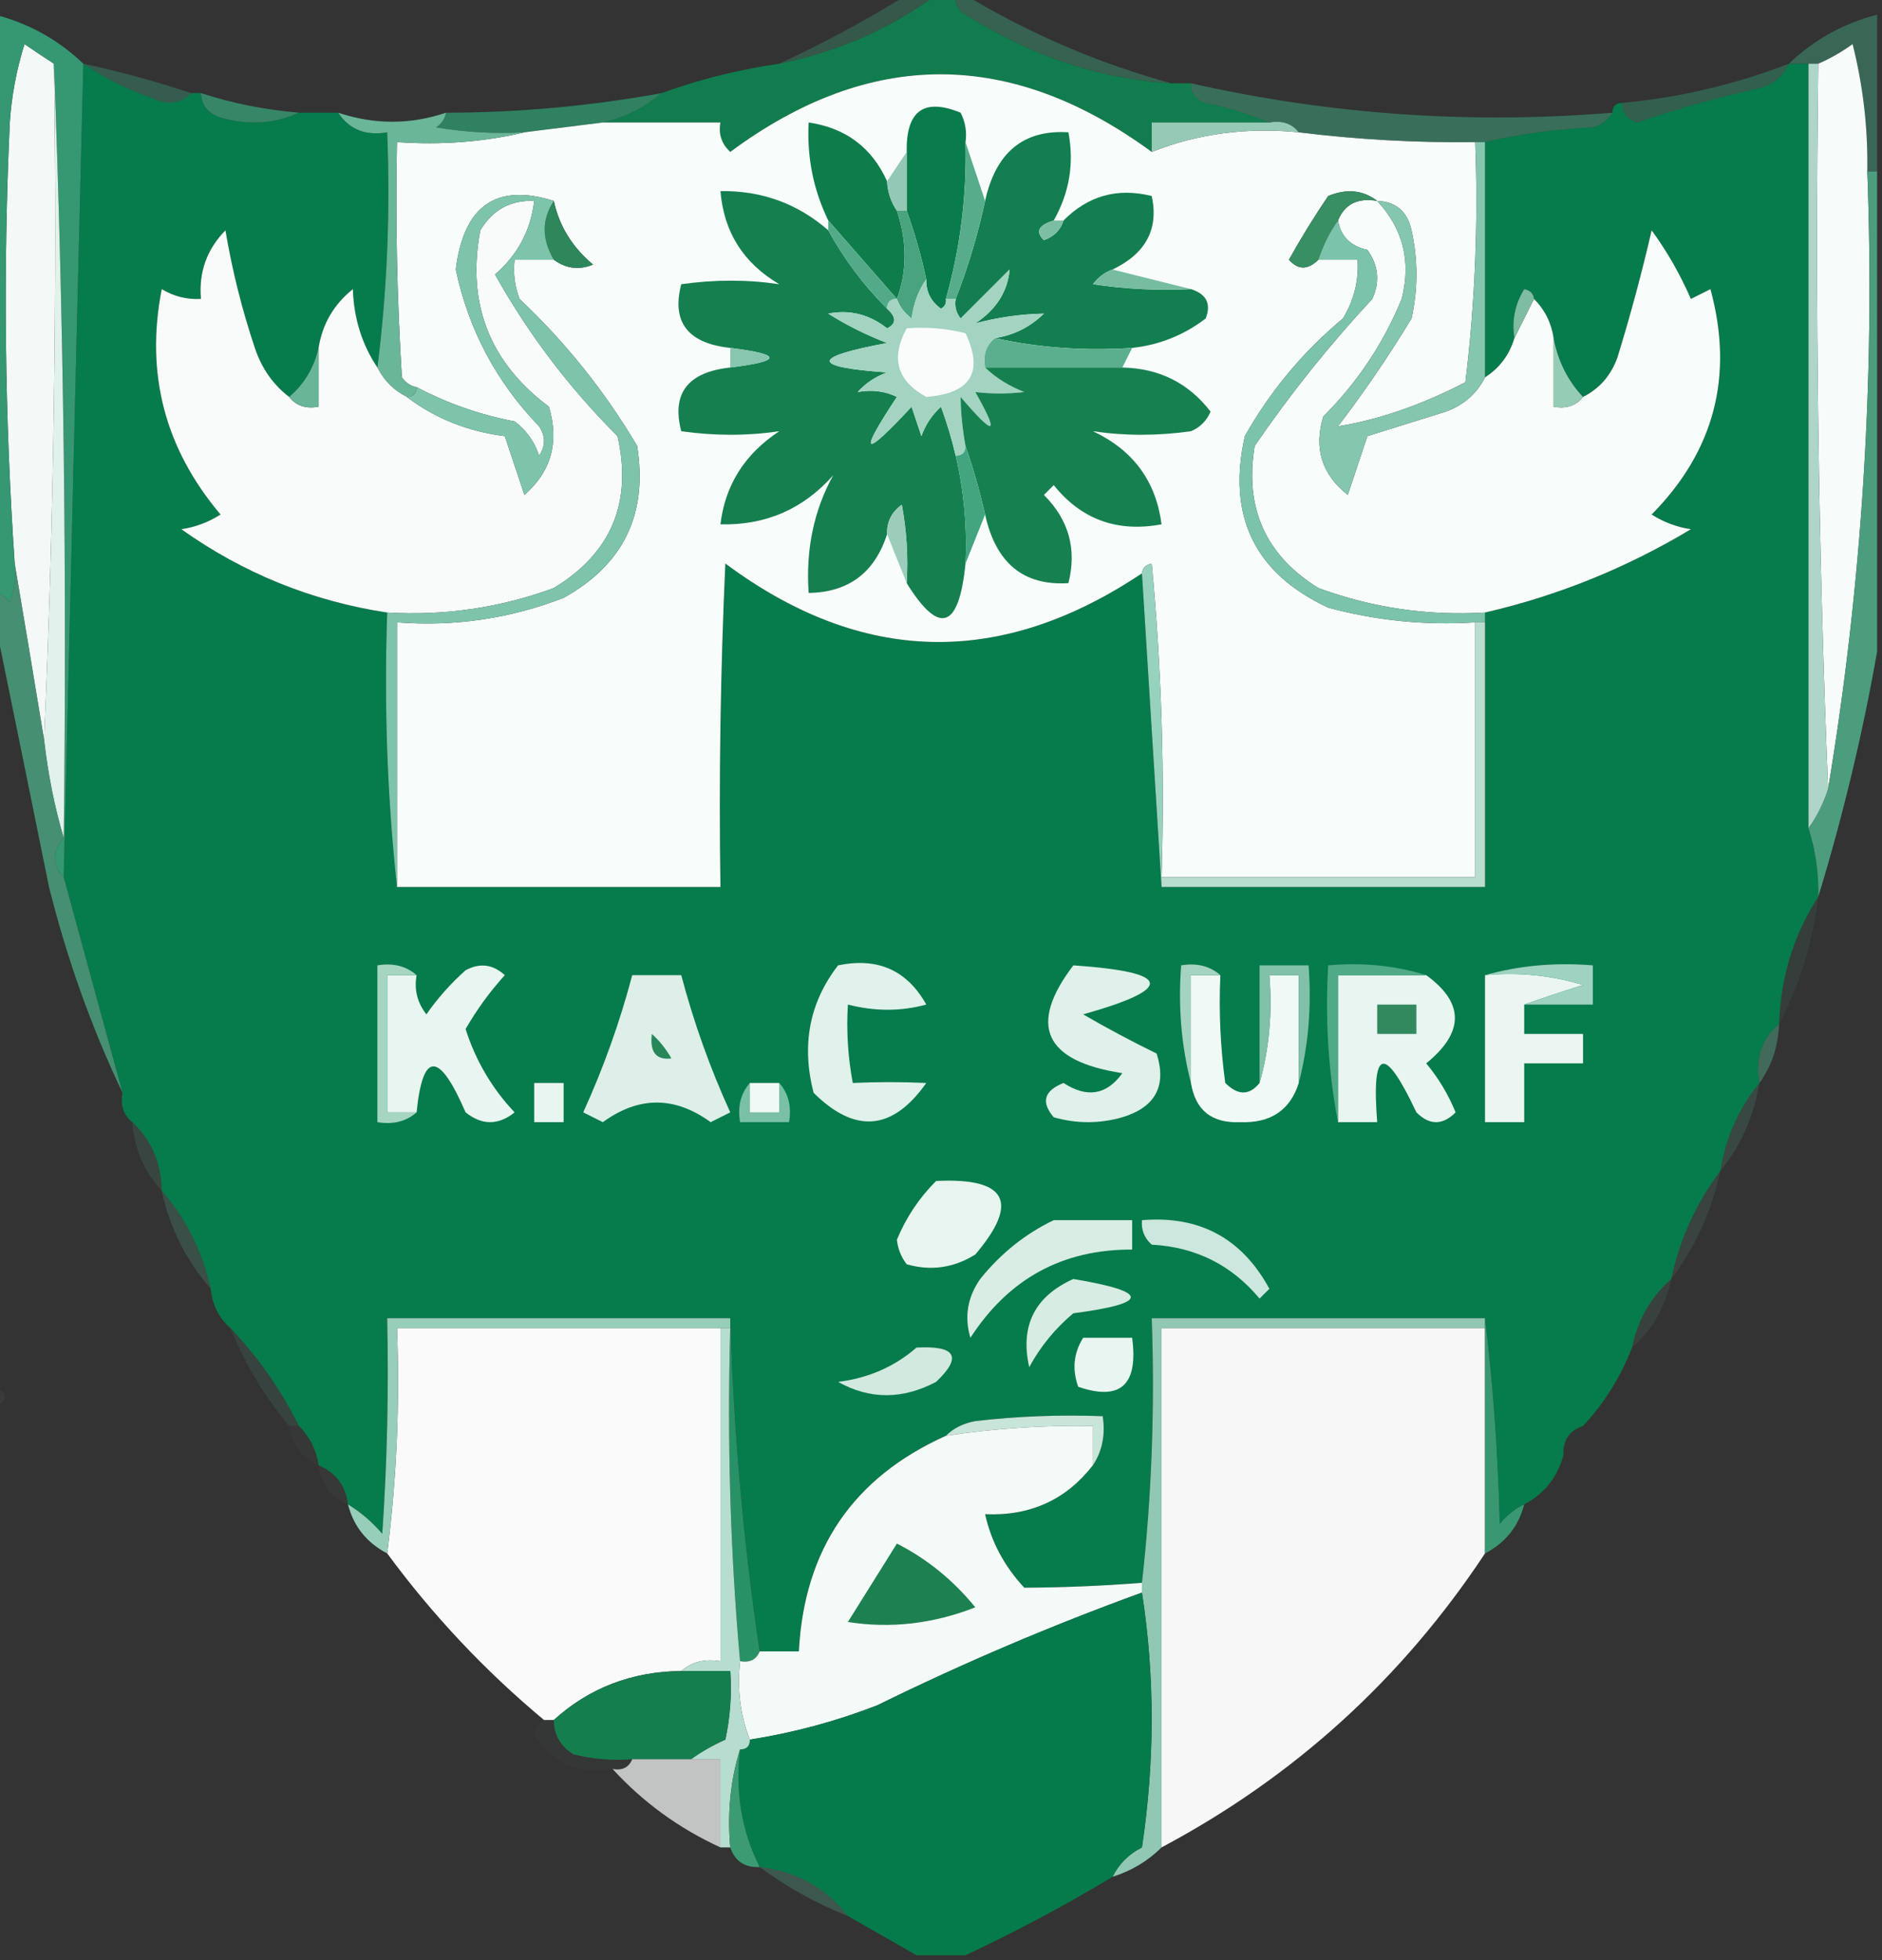 <?xml version="1.0" encoding="UTF-8"?>
<!DOCTYPE svg PUBLIC "-//W3C//DTD SVG 1.1//EN" "http://www.w3.org/Graphics/SVG/1.1/DTD/svg11.dtd">
<svg xmlns="http://www.w3.org/2000/svg" version="1.1" width="192px" height="200px" style="shape-rendering:geometricPrecision; text-rendering:geometricPrecision; image-rendering:optimizeQuality; fill-rule:evenodd; clip-rule:evenodd" xmlns:xlink="http://www.w3.org/1999/xlink">
<rect width="100%" height="100%" fill="#333333" stroke="none"/>
<g><path style="opacity:0.337" fill="#3aa17b" d="M 92.5,-0.5 C 93.5,-0.5 94.5,-0.5 95.5,-0.5C 90.763,2.976 85.43,5.309 79.5,6.5C 83.961,4.436 88.294,2.102 92.5,-0.5 Z"/></g>
<g><path style="opacity:0.471" fill="#42a27c" d="M 191.5,1.5 C 191.5,6.833 191.5,12.167 191.5,17.5C 191.167,17.5 190.833,17.5 190.5,17.5C 190.575,13.103 190.075,8.77 189,4.5C 187.887,5.305 186.721,5.972 185.5,6.5C 185.167,6.5 184.833,6.5 184.5,6.5C 183.833,6.5 183.167,6.5 182.5,6.5C 185.052,4.057 188.052,2.39 191.5,1.5 Z"/></g>
<g><path style="opacity:1" fill="#f4f9f7" d="M 5.5,6.5 C 5.831,29.673 5.498,52.673 4.5,75.5C 3.493,69.368 2.493,63.368 1.5,57.5C 0.478,42.514 0.311,27.514 1,12.5C 1.182,9.774 1.682,7.107 2.5,4.5C 3.518,5.193 4.518,5.859 5.5,6.5 Z"/></g>
<g><path style="opacity:0.416" fill="#3ea37d" d="M 97.5,-0.5 C 97.833,-0.5 98.167,-0.5 98.5,-0.5C 105.112,3.479 112.112,6.479 119.5,8.5C 112.236,8.08 105.236,5.746 98.5,1.5C 97.703,1.043 97.369,0.376 97.5,-0.5 Z"/></g>
<g><path style="opacity:1" fill="#f7fbfa" d="M 190.5,17.5 C 191.296,38.661 189.963,59.661 186.5,80.5C 185.502,56.006 185.169,31.339 185.5,6.5C 186.721,5.972 187.887,5.305 189,4.5C 190.075,8.77 190.575,13.103 190.5,17.5 Z"/></g>
<g><path style="opacity:1" fill="#067b4c" d="M 8.5,6.5 C 10.598,7.935 12.931,9.102 15.5,10C 17.066,10.765 18.399,10.598 19.5,9.5C 19.833,9.5 20.167,9.5 20.5,9.5C 20.577,10.75 21.244,11.583 22.5,12C 25.367,12.801 28.034,12.634 30.5,11.5C 31.833,11.5 33.167,11.5 34.5,11.5C 35.635,13.213 37.302,13.88 39.5,13.5C 39.826,21.684 39.492,29.684 38.5,37.5C 36.93,35.149 36.097,32.482 36,29.5C 34.053,31.063 32.886,33.063 32.5,35.5C 32.028,37.531 31.028,39.198 29.5,40.5C 27.864,39.251 26.697,37.584 26,35.5C 24.687,31.58 23.687,27.58 23,23.5C 21.097,25.441 20.264,27.774 20.5,30.5C 19.07,30.579 17.736,30.246 16.5,29.5C 14.812,38.107 16.812,45.773 22.5,52.5C 21.271,53.281 19.938,53.781 18.5,54C 24.838,58.504 31.838,61.337 39.5,62.5C 39.173,72.015 39.506,81.348 40.5,90.5C 51.5,90.5 62.5,90.5 73.5,90.5C 73.334,79.495 73.5,68.495 74,57.5C 87.894,67.832 102.061,68.165 116.5,58.5C 117.167,69.167 117.833,79.833 118.5,90.5C 129.5,90.5 140.5,90.5 151.5,90.5C 151.5,81.5 151.5,72.5 151.5,63.5C 151.5,63.167 151.5,62.833 151.5,62.5C 158.952,60.774 165.952,57.94 172.5,54C 171.062,53.781 169.729,53.281 168.5,52.5C 174.907,46.01 176.907,38.343 174.5,29.5C 173.833,29.833 173.167,30.167 172.5,30.5C 171.424,28.013 170.09,25.68 168.5,23.5C 167.491,27.871 166.324,32.204 165,36.5C 164.34,38.324 163.173,39.657 161.5,40.5C 159.94,38.844 158.94,36.844 158.5,34.5C 158.267,32.938 157.6,31.605 156.5,30.5C 156.44,29.957 156.107,29.624 155.5,29.5C 154.548,31.045 154.215,32.712 154.5,34.5C 153.974,36.23 152.974,37.564 151.5,38.5C 151.5,30.5 151.5,22.5 151.5,14.5C 154.977,13.677 158.644,13.177 162.5,13C 163.416,12.722 164.082,12.222 164.5,11.5C 164.5,10.833 164.833,10.5 165.5,10.5C 165.47,11.497 165.97,12.164 167,12.5C 171.1,11.1 175.267,9.933 179.5,9C 180.942,8.623 181.942,7.79 182.5,6.5C 183.167,6.5 183.833,6.5 184.5,6.5C 184.5,32.5 184.5,58.5 184.5,84.5C 185.219,86.764 185.552,89.097 185.5,91.5C 182.987,95.378 181.654,99.711 181.5,104.5C 179.72,105.99 179.054,107.99 179.5,110.5C 177.393,113.057 176.059,116.057 175.5,119.5C 173.043,122.751 171.376,126.418 170.5,130.5C 168.412,132.336 167.079,134.669 166.5,137.5C 165.331,140.511 163.664,143.178 161.5,145.5C 160.094,145.973 159.427,146.973 159.5,148.5C 158.876,150.754 157.543,152.421 155.5,153.5C 154.542,153.953 153.708,154.619 153,155.5C 152.829,148.321 152.329,141.321 151.5,134.5C 140.167,134.5 128.833,134.5 117.5,134.5C 117.827,143.682 117.493,152.682 116.5,161.5C 112.475,161.816 108.475,161.983 104.5,162C 102.46,159.815 101.126,157.315 100.5,154.5C 105.088,154.704 108.755,153.037 111.5,149.5C 112.451,148.081 112.784,146.415 112.5,144.5C 108.154,144.334 103.821,144.501 99.5,145C 98.263,145.232 97.263,145.732 96.5,146.5C 87.037,150.751 82.037,158.084 81.5,168.5C 80.167,168.5 78.833,168.5 77.5,168.5C 75.841,157.37 74.841,146.037 74.5,134.5C 62.833,134.5 51.167,134.5 39.5,134.5C 39.666,141.841 39.5,149.174 39,156.5C 37.961,155.29 36.794,154.29 35.5,153.5C 35.262,151.596 34.262,150.262 32.5,149.5C 32.267,147.938 31.601,146.605 30.5,145.5C 28.646,141.779 26.313,138.446 23.5,135.5C 22.326,134.486 21.66,133.153 21.5,131.5C 20.646,127.678 18.979,124.344 16.5,121.5C 16.448,118.654 15.448,116.32 13.5,114.5C 12.596,113.791 12.263,112.791 12.5,111.5C 10.501,104.168 8.501,96.835 6.5,89.5C 7.15,61.706 7.817,34.039 8.5,6.5 Z"/></g>
<g><path style="opacity:0.418" fill="#339c75" d="M 182.5,6.5 C 181.942,7.79 180.942,8.623 179.5,9C 175.267,9.933 171.1,11.1 167,12.5C 165.97,12.164 165.47,11.497 165.5,10.5C 171.368,9.949 177.035,8.616 182.5,6.5 Z"/></g>
<g><path style="opacity:0.369" fill="#3aa37d" d="M 8.5,6.5 C 12.235,7.301 15.901,8.301 19.5,9.5C 18.399,10.598 17.066,10.765 15.5,10C 12.931,9.102 10.598,7.935 8.5,6.5 Z"/></g>
<g><path style="opacity:1" fill="#117d4e" d="M 95.5,-0.5 C 96.167,-0.5 96.833,-0.5 97.5,-0.5C 97.369,0.376 97.703,1.043 98.5,1.5C 105.236,5.746 112.236,8.08 119.5,8.5C 120.167,8.5 120.833,8.5 121.5,8.5C 121.47,9.497 121.97,10.164 123,10.5C 125.346,10.99 127.513,11.657 129.5,12.5C 125.5,12.5 121.5,12.5 117.5,12.5C 117.5,13.5 117.5,14.5 117.5,15.5C 103.085,4.941 88.751,4.941 74.5,15.5C 73.614,14.675 73.281,13.675 73.5,12.5C 69.5,12.5 65.5,12.5 61.5,12.5C 63.751,11.985 65.751,10.985 67.5,9.5C 71.381,8.097 75.381,7.097 79.5,6.5C 85.43,5.309 90.763,2.976 95.5,-0.5 Z"/></g>
<g><path style="opacity:0.773" fill="#399e77" d="M 20.5,9.5 C 23.728,10.546 27.061,11.212 30.5,11.5C 28.034,12.634 25.367,12.801 22.5,12C 21.244,11.583 20.577,10.75 20.5,9.5 Z"/></g>
<g><path style="opacity:0.773" fill="#2e976e" d="M 67.5,9.5 C 65.751,10.985 63.751,11.985 61.5,12.5C 58.833,12.833 56.167,13.167 53.5,13.5C 50.482,13.665 47.482,13.498 44.5,13C 45.056,12.617 45.389,12.117 45.5,11.5C 52.9,11.49 60.233,10.823 67.5,9.5 Z"/></g>
<g><path style="opacity:1" fill="#f8fcfa" d="M 117.5,15.5 C 122.193,13.64 127.193,12.973 132.5,13.5C 138.471,14.241 144.471,14.575 150.5,14.5C 150.816,22.752 150.482,30.919 149.5,39C 145.037,41.318 140.703,42.818 136.5,43.5C 139.195,39.97 141.695,36.304 144,32.5C 144.667,29.5 144.667,26.5 144,23.5C 143.578,21.574 142.411,20.574 140.5,20.5C 139.054,19.387 137.387,19.22 135.5,20C 134.076,22.101 132.742,24.267 131.5,26.5C 132.425,27.562 133.425,27.562 134.5,26.5C 135.833,26.5 137.167,26.5 138.5,26.5C 138.628,28.655 138.128,30.655 137,32.5C 132.913,35.916 129.58,39.916 127,44.5C 125.167,52.667 128.001,58.501 135.5,62C 140.401,63.325 145.401,63.825 150.5,63.5C 150.5,72.167 150.5,80.833 150.5,89.5C 139.833,89.5 129.167,89.5 118.5,89.5C 118.832,78.813 118.499,68.146 117.5,57.5C 116.893,57.624 116.56,57.957 116.5,58.5C 102.061,68.165 87.894,67.832 74,57.5C 73.5,68.495 73.334,79.495 73.5,90.5C 62.5,90.5 51.5,90.5 40.5,90.5C 40.5,81.5 40.5,72.5 40.5,63.5C 46.368,63.952 52.035,63.119 57.5,61C 63.614,57.605 66.114,52.438 65,45.5C 61.721,39.953 57.721,34.953 53,30.5C 52.51,29.207 52.343,27.873 52.5,26.5C 53.833,26.5 55.167,26.5 56.5,26.5C 57.738,27.412 59.072,27.579 60.5,27C 58.372,25.208 57.039,23.042 56.5,20.5C 50.629,18.655 47.296,20.988 46.5,27.5C 47.8,33.637 50.634,38.971 55,43.5C 55.667,44.5 55.667,45.5 55,46.5C 54.535,45.069 53.701,43.903 52.5,43C 48.961,42.321 45.628,41.154 42.5,39.5C 41.883,39.389 41.383,39.056 41,38.5C 40.5,30.507 40.334,22.507 40.5,14.5C 45.032,14.818 49.366,14.485 53.5,13.5C 56.167,13.167 58.833,12.833 61.5,12.5C 65.5,12.5 69.5,12.5 73.5,12.5C 73.281,13.675 73.614,14.675 74.5,15.5C 88.751,4.941 103.085,4.941 117.5,15.5 Z"/></g>
<g><path style="opacity:1" fill="#96cab6" d="M 129.5,12.5 C 130.791,12.263 131.791,12.596 132.5,13.5C 127.193,12.973 122.193,13.64 117.5,15.5C 117.5,14.5 117.5,13.5 117.5,12.5C 121.5,12.5 125.5,12.5 129.5,12.5 Z"/></g>
<g><path style="opacity:0.553" fill="#3f9f79" d="M 121.5,8.5 C 135.661,11.692 149.994,12.692 164.5,11.5C 164.082,12.222 163.416,12.722 162.5,13C 158.644,13.177 154.977,13.677 151.5,14.5C 151.167,14.5 150.833,14.5 150.5,14.5C 144.471,14.575 138.471,14.241 132.5,13.5C 131.791,12.596 130.791,12.263 129.5,12.5C 127.513,11.657 125.346,10.99 123,10.5C 121.97,10.164 121.47,9.497 121.5,8.5 Z"/></g>
<g><path style="opacity:1" fill="#0a7b4b" d="M 98.5,14.5 C 98.635,19.951 97.969,25.284 96.5,30.5C 96.565,30.938 96.399,31.272 96,31.5C 94.961,30.756 94.461,29.756 94.5,28.5C 93.985,26.105 93.319,23.772 92.5,21.5C 92.5,19.5 92.5,17.5 92.5,15.5C 92.426,11.299 94.259,9.965 98,11.5C 98.483,12.448 98.65,13.448 98.5,14.5 Z"/></g>
<g><path style="opacity:1" fill="#0f7c4c" d="M 90.5,18.5 C 90.557,19.609 90.89,20.609 91.5,21.5C 92.551,24.656 92.551,27.656 91.5,30.5C 89.138,27.808 86.804,25.141 84.5,22.5C 82.977,19.37 82.311,16.037 82.5,12.5C 86.279,13.053 88.946,15.053 90.5,18.5 Z"/></g>
<g><path style="opacity:1" fill="#137e4f" d="M 107.5,22.5 C 105.934,22.976 105.6,23.643 106.5,24.5C 107.522,24.145 108.189,23.478 108.5,22.5C 111.007,19.964 114.007,19.131 117.5,20C 118.227,23.374 116.894,25.874 113.5,27.5C 112.711,27.783 112.044,28.283 111.5,29C 114.817,29.498 118.15,29.665 121.5,29.5C 123.085,30.002 123.585,31.002 123,32.5C 120.765,34.202 118.265,35.202 115.5,35.5C 110.637,35.819 105.97,35.486 101.5,34.5C 103.423,34.205 105.09,33.372 106.5,32C 104.089,32.052 101.756,32.385 99.5,33C 101.638,31.578 102.805,29.745 103,27.5C 101.333,29.167 99.667,30.833 98,32.5C 97.536,31.906 97.369,31.239 97.5,30.5C 98.743,27.323 99.743,23.99 100.5,20.5C 101.588,15.542 104.421,13.209 109,13.5C 109.597,16.681 109.097,19.681 107.5,22.5 Z"/></g>
<g><path style="opacity:1" fill="#69b698" d="M 34.5,11.5 C 38.184,12.728 41.85,12.728 45.5,11.5C 45.389,12.117 45.056,12.617 44.5,13C 47.482,13.498 50.482,13.665 53.5,13.5C 49.366,14.485 45.032,14.818 40.5,14.5C 40.334,22.507 40.5,30.507 41,38.5C 41.383,39.056 41.883,39.389 42.5,39.5C 42.5,40.167 42.167,40.5 41.5,40.5C 40.167,39.833 39.167,38.833 38.5,37.5C 39.492,29.684 39.826,21.684 39.5,13.5C 37.302,13.88 35.635,13.213 34.5,11.5 Z"/></g>
<g><path style="opacity:1" fill="#92c8b5" d="M 92.5,15.5 C 92.5,17.5 92.5,19.5 92.5,21.5C 92.167,21.5 91.833,21.5 91.5,21.5C 90.89,20.609 90.557,19.609 90.5,18.5C 91.167,17.5 91.833,16.5 92.5,15.5 Z"/></g>
<g><path style="opacity:1" fill="#57ac8b" d="M 98.5,14.5 C 99.167,16.5 99.833,18.5 100.5,20.5C 99.743,23.99 98.743,27.323 97.5,30.5C 97.167,30.5 96.833,30.5 96.5,30.5C 97.969,25.284 98.635,19.951 98.5,14.5 Z"/></g>
<g><path style="opacity:1" fill="#f8fbfa" d="M 39.5,62.5 C 31.838,61.337 24.838,58.504 18.5,54C 19.938,53.781 21.271,53.281 22.5,52.5C 16.812,45.773 14.812,38.107 16.5,29.5C 17.736,30.246 19.07,30.579 20.5,30.5C 20.264,27.774 21.097,25.441 23,23.5C 23.687,27.58 24.687,31.58 26,35.5C 26.697,37.584 27.864,39.251 29.5,40.5C 30.209,41.404 31.209,41.737 32.5,41.5C 32.5,39.5 32.5,37.5 32.5,35.5C 32.886,33.063 34.053,31.063 36,29.5C 36.097,32.482 36.93,35.149 38.5,37.5C 39.167,38.833 40.167,39.833 41.5,40.5C 44.393,42.695 47.727,44.028 51.5,44.5C 52.167,46.5 52.833,48.5 53.5,50.5C 56.239,48.109 57.072,45.109 56,41.5C 49.929,36.954 47.596,30.954 49,23.5C 50.264,21.393 52.097,20.393 54.5,20.5C 54.148,23.514 52.815,26.014 50.5,28C 53.884,34.057 58.051,39.557 63,44.5C 64.531,51.267 62.364,56.434 56.5,60C 51.012,62.016 45.345,62.849 39.5,62.5 Z"/></g>
<g><path style="opacity:1" fill="#157f50" d="M 84.5,23.5 C 86.122,26.455 88.122,29.122 90.5,31.5C 91.463,32.364 91.463,33.03 90.5,33.5C 88.669,32.071 86.669,31.571 84.5,32C 86.377,33.185 88.377,34.185 90.5,35C 82.703,36.45 82.703,37.45 90.5,38C 89.328,38.419 88.328,39.085 87.5,40C 88.951,39.737 90.284,39.904 91.5,40.5C 87.516,46.524 88.016,46.858 93,41.5C 93.333,42.5 93.667,43.5 94,44.5C 94.419,43.328 95.085,42.328 96,41.5C 96.608,43.154 97.108,44.821 97.5,46.5C 98.344,50.099 98.677,53.766 98.5,57.5C 97.829,64.194 95.829,64.86 92.5,59.5C 92.664,56.813 92.497,54.146 92,51.5C 90.961,52.244 90.461,53.244 90.5,54.5C 89.235,58.438 86.568,60.438 82.5,60.5C 82.191,56.086 83.024,52.086 85,48.5C 81.935,51.949 78.102,53.616 73.5,53.5C 73.971,49.498 75.971,46.331 79.5,44C 76.24,44.482 72.907,44.482 69.5,44C 68.496,40.135 70.163,37.969 74.5,37.5C 79.833,36.833 79.833,36.167 74.5,35.5C 70.163,35.031 68.496,32.865 69.5,29C 72.907,28.518 76.24,28.518 79.5,29C 75.844,26.851 73.844,23.684 73.5,19.5C 77.699,19.436 81.366,20.769 84.5,23.5 Z"/></g>
<g><path style="opacity:1" fill="#f8fcfa" d="M 140.5,20.5 C 143.143,23.34 143.976,26.673 143,30.5C 141.148,35.023 138.482,39.023 135,42.5C 134.014,45.742 134.848,48.408 137.5,50.5C 138.167,48.5 138.833,46.5 139.5,44.5C 142.161,43.668 144.828,42.834 147.5,42C 149.324,41.34 150.657,40.173 151.5,38.5C 152.974,37.564 153.974,36.23 154.5,34.5C 155.167,33.167 155.833,31.833 156.5,30.5C 157.6,31.605 158.267,32.938 158.5,34.5C 158.5,36.833 158.5,39.167 158.5,41.5C 159.791,41.737 160.791,41.404 161.5,40.5C 163.173,39.657 164.34,38.324 165,36.5C 166.324,32.204 167.491,27.871 168.5,23.5C 170.09,25.68 171.424,28.013 172.5,30.5C 173.167,30.167 173.833,29.833 174.5,29.5C 176.907,38.343 174.907,46.01 168.5,52.5C 169.729,53.281 171.062,53.781 172.5,54C 165.952,57.94 158.952,60.774 151.5,62.5C 145.655,62.849 139.988,62.016 134.5,60C 129.118,56.672 126.951,51.838 128,45.5C 131.62,40.211 135.62,35.211 140,30.5C 140.798,28.741 140.631,27.075 139.5,25.5C 137.787,25.121 136.787,24.121 136.5,22.5C 137.183,20.823 138.517,20.157 140.5,20.5 Z"/></g>
<g><path style="opacity:1" fill="#2d875a" d="M 56.5,20.5 C 57.039,23.042 58.372,25.208 60.5,27C 59.072,27.579 57.738,27.412 56.5,26.5C 55.258,24.389 55.258,22.389 56.5,20.5 Z"/></g>
<g><path style="opacity:1" fill="#7cbea4" d="M 107.5,22.5 C 107.833,22.5 108.167,22.5 108.5,22.5C 108.189,23.478 107.522,24.145 106.5,24.5C 105.6,23.643 105.934,22.976 107.5,22.5 Z"/></g>
<g><path style="opacity:1" fill="#388f64" d="M 140.5,20.5 C 138.517,20.157 137.183,20.823 136.5,22.5C 135.655,23.672 134.989,25.005 134.5,26.5C 133.425,27.562 132.425,27.562 131.5,26.5C 132.742,24.267 134.076,22.101 135.5,20C 137.387,19.22 139.054,19.387 140.5,20.5 Z"/></g>
<g><path style="opacity:1" fill="#52aa88" d="M 84.5,22.5 C 86.804,25.141 89.138,27.808 91.5,30.5C 90.833,30.5 90.5,30.833 90.5,31.5C 88.122,29.122 86.122,26.455 84.5,23.5C 84.5,23.167 84.5,22.833 84.5,22.5 Z"/></g>
<g><path style="opacity:1" fill="#4aa37f" d="M 91.5,21.5 C 91.833,21.5 92.167,21.5 92.5,21.5C 93.319,23.772 93.985,26.105 94.5,28.5C 93.71,29.608 93.21,30.942 93,32.5C 92.283,31.956 91.783,31.289 91.5,30.5C 92.551,27.656 92.551,24.656 91.5,21.5 Z"/></g>
<g><path style="opacity:0.961" fill="#359c75" d="M -0.5,1.5 C 2.948,2.39 5.948,4.057 8.5,6.5C 7.817,34.039 7.15,61.706 6.5,89.5C 5.314,88.295 5.314,86.961 6.5,85.5C 6.831,58.995 6.498,32.661 5.5,6.5C 4.518,5.859 3.518,5.193 2.5,4.5C 1.682,7.107 1.182,9.774 1,12.5C 0.311,27.514 0.478,42.514 1.5,57.5C 1.657,58.873 1.49,60.207 1,61.5C 0.617,60.944 0.117,60.611 -0.5,60.5C -0.5,40.833 -0.5,21.167 -0.5,1.5 Z"/></g>
<g><path style="opacity:1" fill="#77bca1" d="M 113.5,27.5 C 116.167,28.167 118.833,28.833 121.5,29.5C 118.15,29.665 114.817,29.498 111.5,29C 112.044,28.283 112.711,27.783 113.5,27.5 Z"/></g>
<g><path style="opacity:1" fill="#7fbda2" d="M 156.5,30.5 C 155.833,31.833 155.167,33.167 154.5,34.5C 154.215,32.712 154.548,31.045 155.5,29.5C 156.107,29.624 156.44,29.957 156.5,30.5 Z"/></g>
<g><path style="opacity:1" fill="#7dc4ab" d="M 56.5,20.5 C 55.258,22.389 55.258,24.389 56.5,26.5C 55.167,26.5 53.833,26.5 52.5,26.5C 52.343,27.873 52.51,29.207 53,30.5C 57.721,34.953 61.721,39.953 65,45.5C 66.114,52.438 63.614,57.605 57.5,61C 52.035,63.119 46.368,63.952 40.5,63.5C 40.5,72.5 40.5,81.5 40.5,90.5C 39.506,81.348 39.173,72.015 39.5,62.5C 45.345,62.849 51.012,62.016 56.5,60C 62.364,56.434 64.531,51.267 63,44.5C 58.051,39.557 53.884,34.057 50.5,28C 52.815,26.014 54.148,23.514 54.5,20.5C 52.097,20.393 50.264,21.393 49,23.5C 47.596,30.954 49.929,36.954 56,41.5C 57.072,45.109 56.239,48.109 53.5,50.5C 52.833,48.5 52.167,46.5 51.5,44.5C 47.727,44.028 44.393,42.695 41.5,40.5C 42.167,40.5 42.5,40.167 42.5,39.5C 45.628,41.154 48.961,42.321 52.5,43C 53.701,43.903 54.535,45.069 55,46.5C 55.667,45.5 55.667,44.5 55,43.5C 50.634,38.971 47.8,33.637 46.5,27.5C 47.296,20.988 50.629,18.655 56.5,20.5 Z"/></g>
<g><path style="opacity:1" fill="#88c6af" d="M 74.5,35.5 C 79.833,36.167 79.833,36.833 74.5,37.5C 74.5,36.833 74.5,36.167 74.5,35.5 Z"/></g>
<g><path style="opacity:1" fill="#5caf8e" d="M 101.5,34.5 C 105.97,35.486 110.637,35.819 115.5,35.5C 115.167,36.167 114.833,36.833 114.5,37.5C 109.833,37.5 105.167,37.5 100.5,37.5C 100.263,36.209 100.596,35.209 101.5,34.5 Z"/></g>
<g><path style="opacity:1" fill="#a3d3c1" d="M 101.5,34.5 C 100.596,35.209 100.263,36.209 100.5,37.5C 101.6,38.559 102.934,39.392 104.5,40C 102.793,40.195 101.126,40.195 99.5,40C 102.008,44.444 101.508,44.611 98,40.5C 98.019,42.108 98.185,43.774 98.5,45.5C 98.5,46.167 98.167,46.5 97.5,46.5C 97.108,44.821 96.608,43.154 96,41.5C 95.085,42.328 94.419,43.328 94,44.5C 93.667,43.5 93.333,42.5 93,41.5C 88.016,46.858 87.516,46.524 91.5,40.5C 90.284,39.904 88.951,39.737 87.5,40C 88.328,39.085 89.328,38.419 90.5,38C 82.703,37.45 82.703,36.45 90.5,35C 88.377,34.185 86.377,33.185 84.5,32C 86.669,31.571 88.669,32.071 90.5,33.5C 91.463,33.03 91.463,32.364 90.5,31.5C 90.5,30.833 90.833,30.5 91.5,30.5C 91.783,31.289 92.283,31.956 93,32.5C 93.21,30.942 93.71,29.608 94.5,28.5C 94.461,29.756 94.961,30.756 96,31.5C 96.399,31.272 96.565,30.938 96.5,30.5C 96.833,30.5 97.167,30.5 97.5,30.5C 97.369,31.239 97.536,31.906 98,32.5C 99.667,30.833 101.333,29.167 103,27.5C 102.805,29.745 101.638,31.578 99.5,33C 101.756,32.385 104.089,32.052 106.5,32C 105.09,33.372 103.423,34.205 101.5,34.5 Z"/></g>
<g><path style="opacity:1" fill="#f9fcfb" d="M 92.5,33.5 C 94.527,33.338 96.527,33.505 98.5,34C 100.382,37.976 99.048,40.142 94.5,40.5C 91.507,38.867 90.841,36.533 92.5,33.5 Z"/></g>
<g><path style="opacity:1" fill="#94ccb6" d="M 158.5,34.5 C 158.94,36.844 159.94,38.844 161.5,40.5C 160.791,41.404 159.791,41.737 158.5,41.5C 158.5,39.167 158.5,36.833 158.5,34.5 Z"/></g>
<g><path style="opacity:1" fill="#68b597" d="M 32.5,35.5 C 32.5,37.5 32.5,39.5 32.5,41.5C 31.209,41.737 30.209,41.404 29.5,40.5C 31.028,39.198 32.028,37.531 32.5,35.5 Z"/></g>
<g><path style="opacity:1" fill="#e1f1eb" d="M 5.5,6.5 C 6.498,32.661 6.831,58.995 6.5,85.5C 5.566,82.344 4.899,79.011 4.5,75.5C 5.498,52.673 5.831,29.673 5.5,6.5 Z"/></g>
<g><path style="opacity:1" fill="#178051" d="M 100.5,37.5 C 105.167,37.5 109.833,37.5 114.5,37.5C 118.258,37.58 121.258,39.08 123.5,42C 123.095,42.945 122.428,43.612 121.5,44C 118.093,44.482 114.76,44.482 111.5,44C 115.597,45.922 117.93,49.089 118.5,53.5C 113.983,54.341 110.317,53.008 107.5,49.5C 107.167,49.833 106.833,50.167 106.5,50.5C 109.04,53.039 109.874,56.039 109,59.5C 104.421,59.791 101.588,57.458 100.5,52.5C 99.935,50.048 99.268,47.715 98.5,45.5C 98.185,43.774 98.019,42.108 98,40.5C 101.508,44.611 102.008,44.444 99.5,40C 101.126,40.195 102.793,40.195 104.5,40C 102.934,39.392 101.6,38.559 100.5,37.5 Z"/></g>
<g><path style="opacity:1" fill="#84c6ae" d="M 150.5,14.5 C 150.833,14.5 151.167,14.5 151.5,14.5C 151.5,22.5 151.5,30.5 151.5,38.5C 150.657,40.173 149.324,41.34 147.5,42C 144.828,42.834 142.161,43.668 139.5,44.5C 138.833,46.5 138.167,48.5 137.5,50.5C 134.848,48.408 134.014,45.742 135,42.5C 138.482,39.023 141.148,35.023 143,30.5C 143.976,26.673 143.143,23.34 140.5,20.5C 142.411,20.574 143.578,21.574 144,23.5C 144.667,26.5 144.667,29.5 144,32.5C 141.695,36.304 139.195,39.97 136.5,43.5C 140.703,42.818 145.037,41.318 149.5,39C 150.482,30.919 150.816,22.752 150.5,14.5 Z"/></g>
<g><path style="opacity:0.89" fill="#4eaa87" d="M 190.5,17.5 C 190.833,17.5 191.167,17.5 191.5,17.5C 191.5,33.833 191.5,50.167 191.5,66.5C 190.01,74.947 188.01,83.28 185.5,91.5C 185.552,89.097 185.219,86.764 184.5,84.5C 185.345,83.329 186.011,81.995 186.5,80.5C 189.963,59.661 191.296,38.661 190.5,17.5 Z"/></g>
<g><path style="opacity:1" fill="#43a480" d="M 98.5,45.5 C 99.268,47.715 99.935,50.048 100.5,52.5C 99.833,54.167 99.167,55.833 98.5,57.5C 98.677,53.766 98.344,50.099 97.5,46.5C 98.167,46.5 98.5,46.167 98.5,45.5 Z"/></g>
<g><path style="opacity:1" fill="#9bcdba" d="M 92.5,59.5 C 91.833,57.833 91.167,56.167 90.5,54.5C 90.461,53.244 90.961,52.244 92,51.5C 92.497,54.146 92.664,56.813 92.5,59.5 Z"/></g>
<g><path style="opacity:1" fill="#7bc4ab" d="M 136.5,22.5 C 136.787,24.121 137.787,25.121 139.5,25.5C 140.631,27.075 140.798,28.741 140,30.5C 135.62,35.211 131.62,40.211 128,45.5C 126.951,51.838 129.118,56.672 134.5,60C 139.988,62.016 145.655,62.849 151.5,62.5C 151.5,62.833 151.5,63.167 151.5,63.5C 151.167,63.5 150.833,63.5 150.5,63.5C 145.401,63.825 140.401,63.325 135.5,62C 128.001,58.501 125.167,52.667 127,44.5C 129.58,39.916 132.913,35.916 137,32.5C 138.128,30.655 138.628,28.655 138.5,26.5C 137.167,26.5 135.833,26.5 134.5,26.5C 134.989,25.005 135.655,23.672 136.5,22.5 Z"/></g>
<g><path style="opacity:1" fill="#aed6c8" d="M 184.5,6.5 C 184.833,6.5 185.167,6.5 185.5,6.5C 185.169,31.339 185.502,56.006 186.5,80.5C 186.011,81.995 185.345,83.329 184.5,84.5C 184.5,58.5 184.5,32.5 184.5,6.5 Z"/></g>
<g><path style="opacity:1" fill="#97d2be" d="M 116.5,58.5 C 116.56,57.957 116.893,57.624 117.5,57.5C 118.499,68.146 118.832,78.813 118.5,89.5C 118.5,89.833 118.5,90.167 118.5,90.5C 117.833,79.833 117.167,69.167 116.5,58.5 Z"/></g>
<g><path style="opacity:0.78" fill="#4ca986" d="M 1.5,57.5 C 2.493,63.368 3.493,69.368 4.5,75.5C 4.899,79.011 5.566,82.344 6.5,85.5C 5.314,86.961 5.314,88.295 6.5,89.5C 8.501,96.835 10.501,104.168 12.5,111.5C 9.337,104.853 6.837,97.853 5,90.5C 3.149,81.365 1.316,72.365 -0.5,63.5C -0.5,62.5 -0.5,61.5 -0.5,60.5C 0.117,60.611 0.617,60.944 1,61.5C 1.49,60.207 1.657,58.873 1.5,57.5 Z"/></g>
<g><path style="opacity:1" fill="#b9ddcf" d="M 150.5,63.5 C 150.833,63.5 151.167,63.5 151.5,63.5C 151.5,72.5 151.5,81.5 151.5,90.5C 140.5,90.5 129.5,90.5 118.5,90.5C 118.5,90.167 118.5,89.833 118.5,89.5C 129.167,89.5 139.833,89.5 150.5,89.5C 150.5,80.833 150.5,72.167 150.5,63.5 Z"/></g>
<g><path style="opacity:1" fill="#e9f5f1" d="M 42.5,113.5 C 41.5,113.5 40.5,113.5 39.5,113.5C 39.5,108.833 39.5,104.167 39.5,99.5C 40.5,99.5 41.5,99.5 42.5,99.5C 42.238,100.978 42.571,102.311 43.5,103.5C 44.648,101.851 45.981,100.351 47.5,99C 48.944,98.219 50.277,98.386 51.5,99.5C 49.959,101.204 48.625,103.037 47.5,105C 48.53,108.229 50.196,111.062 52.5,113.5C 50.833,114.833 49.167,114.833 47.5,113.5C 44.794,107.242 43.127,107.242 42.5,113.5 Z"/></g>
<g><path style="opacity:1" fill="#ddefe8" d="M 64.5,99.5 C 66.167,99.5 67.833,99.5 69.5,99.5C 70.762,104.283 72.428,108.95 74.5,113.5C 73.833,113.833 73.167,114.167 72.5,114.5C 68.833,111.833 65.167,111.833 61.5,114.5C 60.833,114.167 60.167,113.833 59.5,113.5C 61.572,108.95 63.238,104.283 64.5,99.5 Z"/></g>
<g><path style="opacity:1" fill="#e1f1eb" d="M 85.5,98.5 C 89.539,97.66 92.539,98.993 94.5,102.5C 91.911,103.205 89.244,103.205 86.5,102.5C 86.336,105.187 86.503,107.854 87,110.5C 89.447,110.386 91.947,110.386 94.5,110.5C 91.066,115.378 87.233,115.711 83,111.5C 81.743,106.617 82.576,102.284 85.5,98.5 Z"/></g>
<g><path style="opacity:1" fill="#e0f0ea" d="M 109.5,98.5 C 119.568,99.19 119.902,100.856 110.5,103.5C 112.907,104.897 115.407,106.23 118,107.5C 119.042,110.804 117.875,112.971 114.5,114C 112.167,114.667 109.833,114.667 107.5,114C 106.179,112.455 106.512,111.289 108.5,110.5C 110.901,112.062 112.901,111.729 114.5,109.5C 106.523,108.273 104.856,104.607 109.5,98.5 Z"/></g>
<g><path style="opacity:1" fill="#f1f9f6" d="M 124.5,99.5 C 124.335,103.182 124.501,106.848 125,110.5C 126.292,111.791 127.458,111.791 128.5,110.5C 129.482,107.038 129.815,103.371 129.5,99.5C 130.5,99.5 131.5,99.5 132.5,99.5C 132.5,103.167 132.5,106.833 132.5,110.5C 131.622,113.287 129.622,114.62 126.5,114.5C 123.623,114.619 121.956,113.286 121.5,110.5C 121.5,106.833 121.5,103.167 121.5,99.5C 122.5,99.5 123.5,99.5 124.5,99.5 Z"/></g>
<g><path style="opacity:1" fill="#e9f5f1" d="M 145.5,99.5 C 149.401,102.327 149.401,105.327 145.5,108.5C 146.752,110.001 147.752,111.668 148.5,113.5C 147.167,114.833 145.833,114.833 144.5,113.5C 141.24,106.565 139.906,106.898 140.5,114.5C 139.167,114.5 137.833,114.5 136.5,114.5C 136.5,109.5 136.5,104.5 136.5,99.5C 139.5,99.5 142.5,99.5 145.5,99.5 Z"/></g>
<g><path style="opacity:1" fill="#ebf6f2" d="M 151.5,99.5 C 154.898,99.18 158.232,99.513 161.5,100.5C 159.369,101.169 157.369,101.835 155.5,102.5C 155.5,103.5 155.5,104.5 155.5,105.5C 157.5,105.5 159.5,105.5 161.5,105.5C 161.5,106.5 161.5,107.5 161.5,108.5C 159.5,108.5 157.5,108.5 155.5,108.5C 155.5,110.5 155.5,112.5 155.5,114.5C 154.167,114.5 152.833,114.5 151.5,114.5C 151.5,109.5 151.5,104.5 151.5,99.5 Z"/></g>
<g><path style="opacity:0.094" fill="#54af8e" d="M 185.5,91.5 C 184.92,96.177 183.587,100.51 181.5,104.5C 181.654,99.711 182.987,95.378 185.5,91.5 Z"/></g>
<g><path style="opacity:1" fill="#82c1a9" d="M 132.5,110.5 C 132.5,106.833 132.5,103.167 132.5,99.5C 131.5,99.5 130.5,99.5 129.5,99.5C 129.815,103.371 129.482,107.038 128.5,110.5C 128.5,106.5 128.5,102.5 128.5,98.5C 130.167,98.5 131.833,98.5 133.5,98.5C 133.817,102.702 133.483,106.702 132.5,110.5 Z"/></g>
<g><path style="opacity:1" fill="#9fd2c0" d="M 151.5,99.5 C 154.962,98.518 158.629,98.185 162.5,98.5C 162.5,99.833 162.5,101.167 162.5,102.5C 160.167,102.5 157.833,102.5 155.5,102.5C 157.369,101.835 159.369,101.169 161.5,100.5C 158.232,99.513 154.898,99.18 151.5,99.5 Z"/></g>
<g><path style="opacity:1" fill="#a6d5c2" d="M 42.5,99.5 C 41.5,99.5 40.5,99.5 39.5,99.5C 39.5,104.167 39.5,108.833 39.5,113.5C 40.5,113.5 41.5,113.5 42.5,113.5C 41.432,114.434 40.099,114.768 38.5,114.5C 38.5,109.167 38.5,103.833 38.5,98.5C 40.099,98.232 41.432,98.566 42.5,99.5 Z"/></g>
<g><path style="opacity:1" fill="#a5d3c1" d="M 124.5,99.5 C 123.5,99.5 122.5,99.5 121.5,99.5C 121.5,103.167 121.5,106.833 121.5,110.5C 120.517,106.702 120.183,102.702 120.5,98.5C 122.099,98.232 123.432,98.566 124.5,99.5 Z"/></g>
<g><path style="opacity:1" fill="#32895e" d="M 140.5,102.5 C 141.833,102.5 143.167,102.5 144.5,102.5C 144.5,103.5 144.5,104.5 144.5,105.5C 143.167,105.5 141.833,105.5 140.5,105.5C 140.5,104.5 140.5,103.5 140.5,102.5 Z"/></g>
<g><path style="opacity:1" fill="#50aa87" d="M 145.5,99.5 C 142.5,99.5 139.5,99.5 136.5,99.5C 136.5,104.5 136.5,109.5 136.5,114.5C 135.512,109.36 135.179,104.026 135.5,98.5C 139.042,98.187 142.375,98.521 145.5,99.5 Z"/></g>
<g><path style="opacity:1" fill="#28875a" d="M 66.5,105.5 C 67.267,106.172 67.934,107.005 68.5,108C 66.939,108.188 66.272,107.355 66.5,105.5 Z"/></g>
<g><path style="opacity:0.455" fill="#55ac8b" d="M 181.5,104.5 C 181.405,106.786 180.738,108.786 179.5,110.5C 179.054,107.99 179.72,105.99 181.5,104.5 Z"/></g>
<g><path style="opacity:1" fill="#e9f5f1" d="M 54.5,110.5 C 55.5,110.5 56.5,110.5 57.5,110.5C 57.5,111.833 57.5,113.167 57.5,114.5C 56.5,114.5 55.5,114.5 54.5,114.5C 54.5,113.167 54.5,111.833 54.5,110.5 Z"/></g>
<g><path style="opacity:1" fill="#79c0a6" d="M 76.5,110.5 C 76.5,111.5 76.5,112.5 76.5,113.5C 77.5,113.5 78.5,113.5 79.5,113.5C 79.5,112.5 79.5,111.5 79.5,110.5C 80.434,111.568 80.768,112.901 80.5,114.5C 78.833,114.5 77.167,114.5 75.5,114.5C 75.232,112.901 75.566,111.568 76.5,110.5 Z"/></g>
<g><path style="opacity:1" fill="#f1f9f6" d="M 76.5,110.5 C 77.5,110.5 78.5,110.5 79.5,110.5C 79.5,111.5 79.5,112.5 79.5,113.5C 78.5,113.5 77.5,113.5 76.5,113.5C 76.5,112.5 76.5,111.5 76.5,110.5 Z"/></g>
<g><path style="opacity:0.165" fill="#5db394" d="M 179.5,110.5 C 178.925,113.912 177.592,116.912 175.5,119.5C 176.059,116.057 177.393,113.057 179.5,110.5 Z"/></g>
<g><path style="opacity:0.141" fill="#5eb495" d="M 13.5,114.5 C 15.448,116.32 16.448,118.654 16.5,121.5C 14.707,119.574 13.707,117.241 13.5,114.5 Z"/></g>
<g><path style="opacity:1" fill="#e8f4ef" d="M 95.5,120.5 C 102.717,120.146 104.051,122.646 99.5,128C 97.305,129.373 94.971,129.706 92.5,129C 91.942,128.275 91.608,127.442 91.5,126.5C 92.432,124.235 93.765,122.235 95.5,120.5 Z"/></g>
<g><path style="opacity:0.227" fill="#55b08f" d="M 16.5,121.5 C 18.979,124.344 20.646,127.678 21.5,131.5C 18.999,128.643 17.332,125.309 16.5,121.5 Z"/></g>
<g><path style="opacity:0.125" fill="#62b798" d="M 175.5,119.5 C 174.624,123.582 172.957,127.249 170.5,130.5C 171.376,126.418 173.043,122.751 175.5,119.5 Z"/></g>
<g><path style="opacity:1" fill="#d9ede5" d="M 107.5,124.5 C 110.167,124.5 112.833,124.5 115.5,124.5C 115.5,125.5 115.5,126.5 115.5,127.5C 108.41,127.464 102.91,130.464 99,136.5C 98.365,134.365 98.699,132.365 100,130.5C 102.114,127.879 104.614,125.879 107.5,124.5 Z"/></g>
<g><path style="opacity:1" fill="#cce7dd" d="M 116.5,124.5 C 122.365,124.009 126.698,126.342 129.5,131.5C 129.167,131.833 128.833,132.167 128.5,132.5C 125.645,129.073 121.979,127.239 117.5,127C 116.748,126.329 116.414,125.496 116.5,124.5 Z"/></g>
<g><path style="opacity:1" fill="#d7ece3" d="M 109.5,130.5 C 117.316,131.81 117.316,132.977 109.5,134C 107.641,135.558 106.141,137.391 105,139.5C 104.053,135.279 105.553,132.279 109.5,130.5 Z"/></g>
<g><path style="opacity:0.102" fill="#6dbc9f" d="M 170.5,130.5 C 169.921,133.331 168.588,135.664 166.5,137.5C 167.079,134.669 168.412,132.336 170.5,130.5 Z"/></g>
<g><path style="opacity:0.977" fill="#fefefe" d="M 73.5,135.5 C 73.5,146.833 73.5,158.167 73.5,169.5C 71.901,169.232 70.568,169.566 69.5,170.5C 64.434,170.562 60.1,172.229 56.5,175.5C 56.167,175.5 55.833,175.5 55.5,175.5C 49.49,170.49 44.157,164.823 39.5,158.5C 40.466,150.92 40.799,143.253 40.5,135.5C 51.5,135.5 62.5,135.5 73.5,135.5 Z"/></g>
<g><path style="opacity:0.964" fill="#fefefe" d="M 151.5,135.5 C 151.5,143.167 151.5,150.833 151.5,158.5C 143.043,171.29 132.043,181.29 118.5,188.5C 118.5,170.833 118.5,153.167 118.5,135.5C 129.5,135.5 140.5,135.5 151.5,135.5 Z"/></g>
<g><path style="opacity:1" fill="#97ceba" d="M 74.5,134.5 C 74.5,134.833 74.5,135.167 74.5,135.5C 74.167,135.5 73.833,135.5 73.5,135.5C 62.5,135.5 51.5,135.5 40.5,135.5C 40.799,143.253 40.466,150.92 39.5,158.5C 37.413,157.415 36.08,155.749 35.5,153.5C 36.794,154.29 37.961,155.29 39,156.5C 39.5,149.174 39.666,141.841 39.5,134.5C 51.167,134.5 62.833,134.5 74.5,134.5 Z"/></g>
<g><path style="opacity:1" fill="#299166" d="M 74.5,134.5 C 74.841,146.037 75.841,157.37 77.5,168.5C 77.158,169.338 76.492,169.672 75.5,169.5C 74.505,158.346 74.172,147.012 74.5,135.5C 74.5,135.167 74.5,134.833 74.5,134.5 Z"/></g>
<g><path style="opacity:1" fill="#e9f5f0" d="M 110.5,136.5 C 112.167,136.5 113.833,136.5 115.5,136.5C 116.145,141.315 114.312,142.981 110,141.5C 109.36,139.735 109.527,138.068 110.5,136.5 Z"/></g>
<g><path style="opacity:1" fill="#d2e9e0" d="M 93.5,137.5 C 97.527,137.281 98.194,138.448 95.5,141C 92.069,142.809 88.735,142.809 85.5,141C 88.599,140.613 91.266,139.446 93.5,137.5 Z"/></g>
<g><path style="opacity:1" fill="#91c8b3" d="M 151.5,134.5 C 151.5,134.833 151.5,135.167 151.5,135.5C 140.5,135.5 129.5,135.5 118.5,135.5C 118.5,153.167 118.5,170.833 118.5,188.5C 117.101,189.89 115.434,190.89 113.5,191.5C 114.145,190.188 115.145,189.188 116.5,188.5C 117.821,179.675 117.821,171.009 116.5,162.5C 116.5,162.167 116.5,161.833 116.5,161.5C 117.493,152.682 117.827,143.682 117.5,134.5C 128.833,134.5 140.167,134.5 151.5,134.5 Z"/></g>
<g><path style="opacity:0.133" fill="#52ae8d" d="M 23.5,135.5 C 26.313,138.446 28.646,141.779 30.5,145.5C 30.167,145.5 29.833,145.5 29.5,145.5C 27,142.506 25,139.173 23.5,135.5 Z"/></g>
<g><path style="opacity:0.039" fill="#fefffe" d="M -0.5,141.5 C 0.833,142.167 0.833,142.833 -0.5,143.5C -0.5,142.833 -0.5,142.167 -0.5,141.5 Z"/></g>
<g><path style="opacity:1" fill="#c8e5da" d="M 111.5,149.5 C 111.5,148.167 111.5,146.833 111.5,145.5C 106.463,145.413 101.463,145.746 96.5,146.5C 97.263,145.732 98.263,145.232 99.5,145C 103.821,144.501 108.154,144.334 112.5,144.5C 112.784,146.415 112.451,148.081 111.5,149.5 Z"/></g>
<g><path style="opacity:1" fill="#f4faf7" d="M 111.5,149.5 C 108.755,153.037 105.088,154.704 100.5,154.5C 101.126,157.315 102.46,159.815 104.5,162C 108.475,161.983 112.475,161.816 116.5,161.5C 116.5,161.833 116.5,162.167 116.5,162.5C 107.285,165.849 98.285,169.682 89.5,174C 85.29,175.636 80.956,176.803 76.5,177.5C 75.527,175.052 75.194,172.385 75.5,169.5C 76.492,169.672 77.158,169.338 77.5,168.5C 78.833,168.5 80.167,168.5 81.5,168.5C 82.037,158.084 87.037,150.751 96.5,146.5C 101.463,145.746 106.463,145.413 111.5,145.5C 111.5,146.833 111.5,148.167 111.5,149.5 Z"/></g>
<g><path style="opacity:0.008" fill="#70bfa4" d="M 161.5,145.5 C 161.573,147.027 160.906,148.027 159.5,148.5C 159.427,146.973 160.094,145.973 161.5,145.5 Z"/></g>
<g><path style="opacity:0.024" fill="#b9dfd2" d="M 29.5,145.5 C 29.833,145.5 30.167,145.5 30.5,145.5C 31.601,146.605 32.267,147.938 32.5,149.5C 30.738,148.738 29.738,147.404 29.5,145.5 Z"/></g>
<g><path style="opacity:1" fill="#399871" d="M 151.5,134.5 C 152.329,141.321 152.829,148.321 153,155.5C 153.708,154.619 154.542,153.953 155.5,153.5C 154.92,155.749 153.587,157.415 151.5,158.5C 151.5,150.833 151.5,143.167 151.5,135.5C 151.5,135.167 151.5,134.833 151.5,134.5 Z"/></g>
<g><path style="opacity:0.039" fill="#97cfbb" d="M 32.5,149.5 C 34.262,150.262 35.262,151.596 35.5,153.5C 33.738,152.738 32.738,151.404 32.5,149.5 Z"/></g>
<g><path style="opacity:1" fill="#1d8051" d="M 91.5,157.5 C 94.563,159.051 97.23,161.218 99.5,164C 95.219,165.685 90.886,166.185 86.5,165.5C 88.178,162.805 89.844,160.139 91.5,157.5 Z"/></g>
<g><path style="opacity:1" fill="#057b4c" d="M 116.5,162.5 C 117.821,171.009 117.821,179.675 116.5,188.5C 115.145,189.188 114.145,190.188 113.5,191.5C 108.627,194.436 103.627,197.103 98.5,199.5C 96.833,199.5 95.167,199.5 93.5,199.5C 91.167,198.167 88.833,196.833 86.5,195.5C 84.251,192.607 81.251,190.94 77.5,190.5C 75.657,186.813 74.99,182.813 75.5,178.5C 76.167,178.5 76.5,178.167 76.5,177.5C 80.956,176.803 85.29,175.636 89.5,174C 98.285,169.682 107.285,165.849 116.5,162.5 Z"/></g>
<g><path style="opacity:1" fill="#b6ddd0" d="M 73.5,135.5 C 73.833,135.5 74.167,135.5 74.5,135.5C 74.172,147.012 74.505,158.346 75.5,169.5C 75.194,172.385 75.527,175.052 76.5,177.5C 76.5,178.167 76.167,178.5 75.5,178.5C 74.521,181.625 74.187,184.958 74.5,188.5C 74.167,188.5 73.833,188.5 73.5,188.5C 73.5,185.5 73.5,182.5 73.5,179.5C 72.5,179.5 71.5,179.5 70.5,179.5C 71.531,178.751 72.698,178.085 74,177.5C 74.497,175.19 74.663,172.857 74.5,170.5C 72.833,170.5 71.167,170.5 69.5,170.5C 70.568,169.566 71.901,169.232 73.5,169.5C 73.5,158.167 73.5,146.833 73.5,135.5 Z"/></g>
<g><path style="opacity:1" fill="#147e4f" d="M 69.5,170.5 C 71.167,170.5 72.833,170.5 74.5,170.5C 74.663,172.857 74.497,175.19 74,177.5C 72.698,178.085 71.531,178.751 70.5,179.5C 68.5,179.5 66.5,179.5 64.5,179.5C 62.473,179.662 60.473,179.495 58.5,179C 57.177,178.184 56.511,177.017 56.5,175.5C 60.1,172.229 64.434,170.562 69.5,170.5 Z"/></g>
<g><path style="opacity:0.02" fill="#c3e2d6" d="M 55.5,175.5 C 55.833,175.5 56.167,175.5 56.5,175.5C 56.511,177.017 57.177,178.184 58.5,179C 60.473,179.495 62.473,179.662 64.5,179.5C 64.158,180.338 63.492,180.672 62.5,180.5C 59.003,181.109 56.337,179.943 54.5,177C 54.57,176.235 54.903,175.735 55.5,175.5 Z"/></g>
<g><path style="opacity:0.709" fill="#fcfdfd" d="M 64.5,179.5 C 66.5,179.5 68.5,179.5 70.5,179.5C 71.5,179.5 72.5,179.5 73.5,179.5C 73.5,182.5 73.5,185.5 73.5,188.5C 69.264,186.555 65.597,183.888 62.5,180.5C 63.492,180.672 64.158,180.338 64.5,179.5 Z"/></g>
<g><path style="opacity:1" fill="#3c9b72" d="M 75.5,178.5 C 74.99,182.813 75.657,186.813 77.5,190.5C 75.973,190.573 74.973,189.906 74.5,188.5C 74.187,184.958 74.521,181.625 75.5,178.5 Z"/></g>
<g><path style="opacity:0.306" fill="#52ab89" d="M 77.5,190.5 C 81.251,190.94 84.251,192.607 86.5,195.5C 83.22,194.193 80.22,192.527 77.5,190.5 Z"/></g>
</svg>
